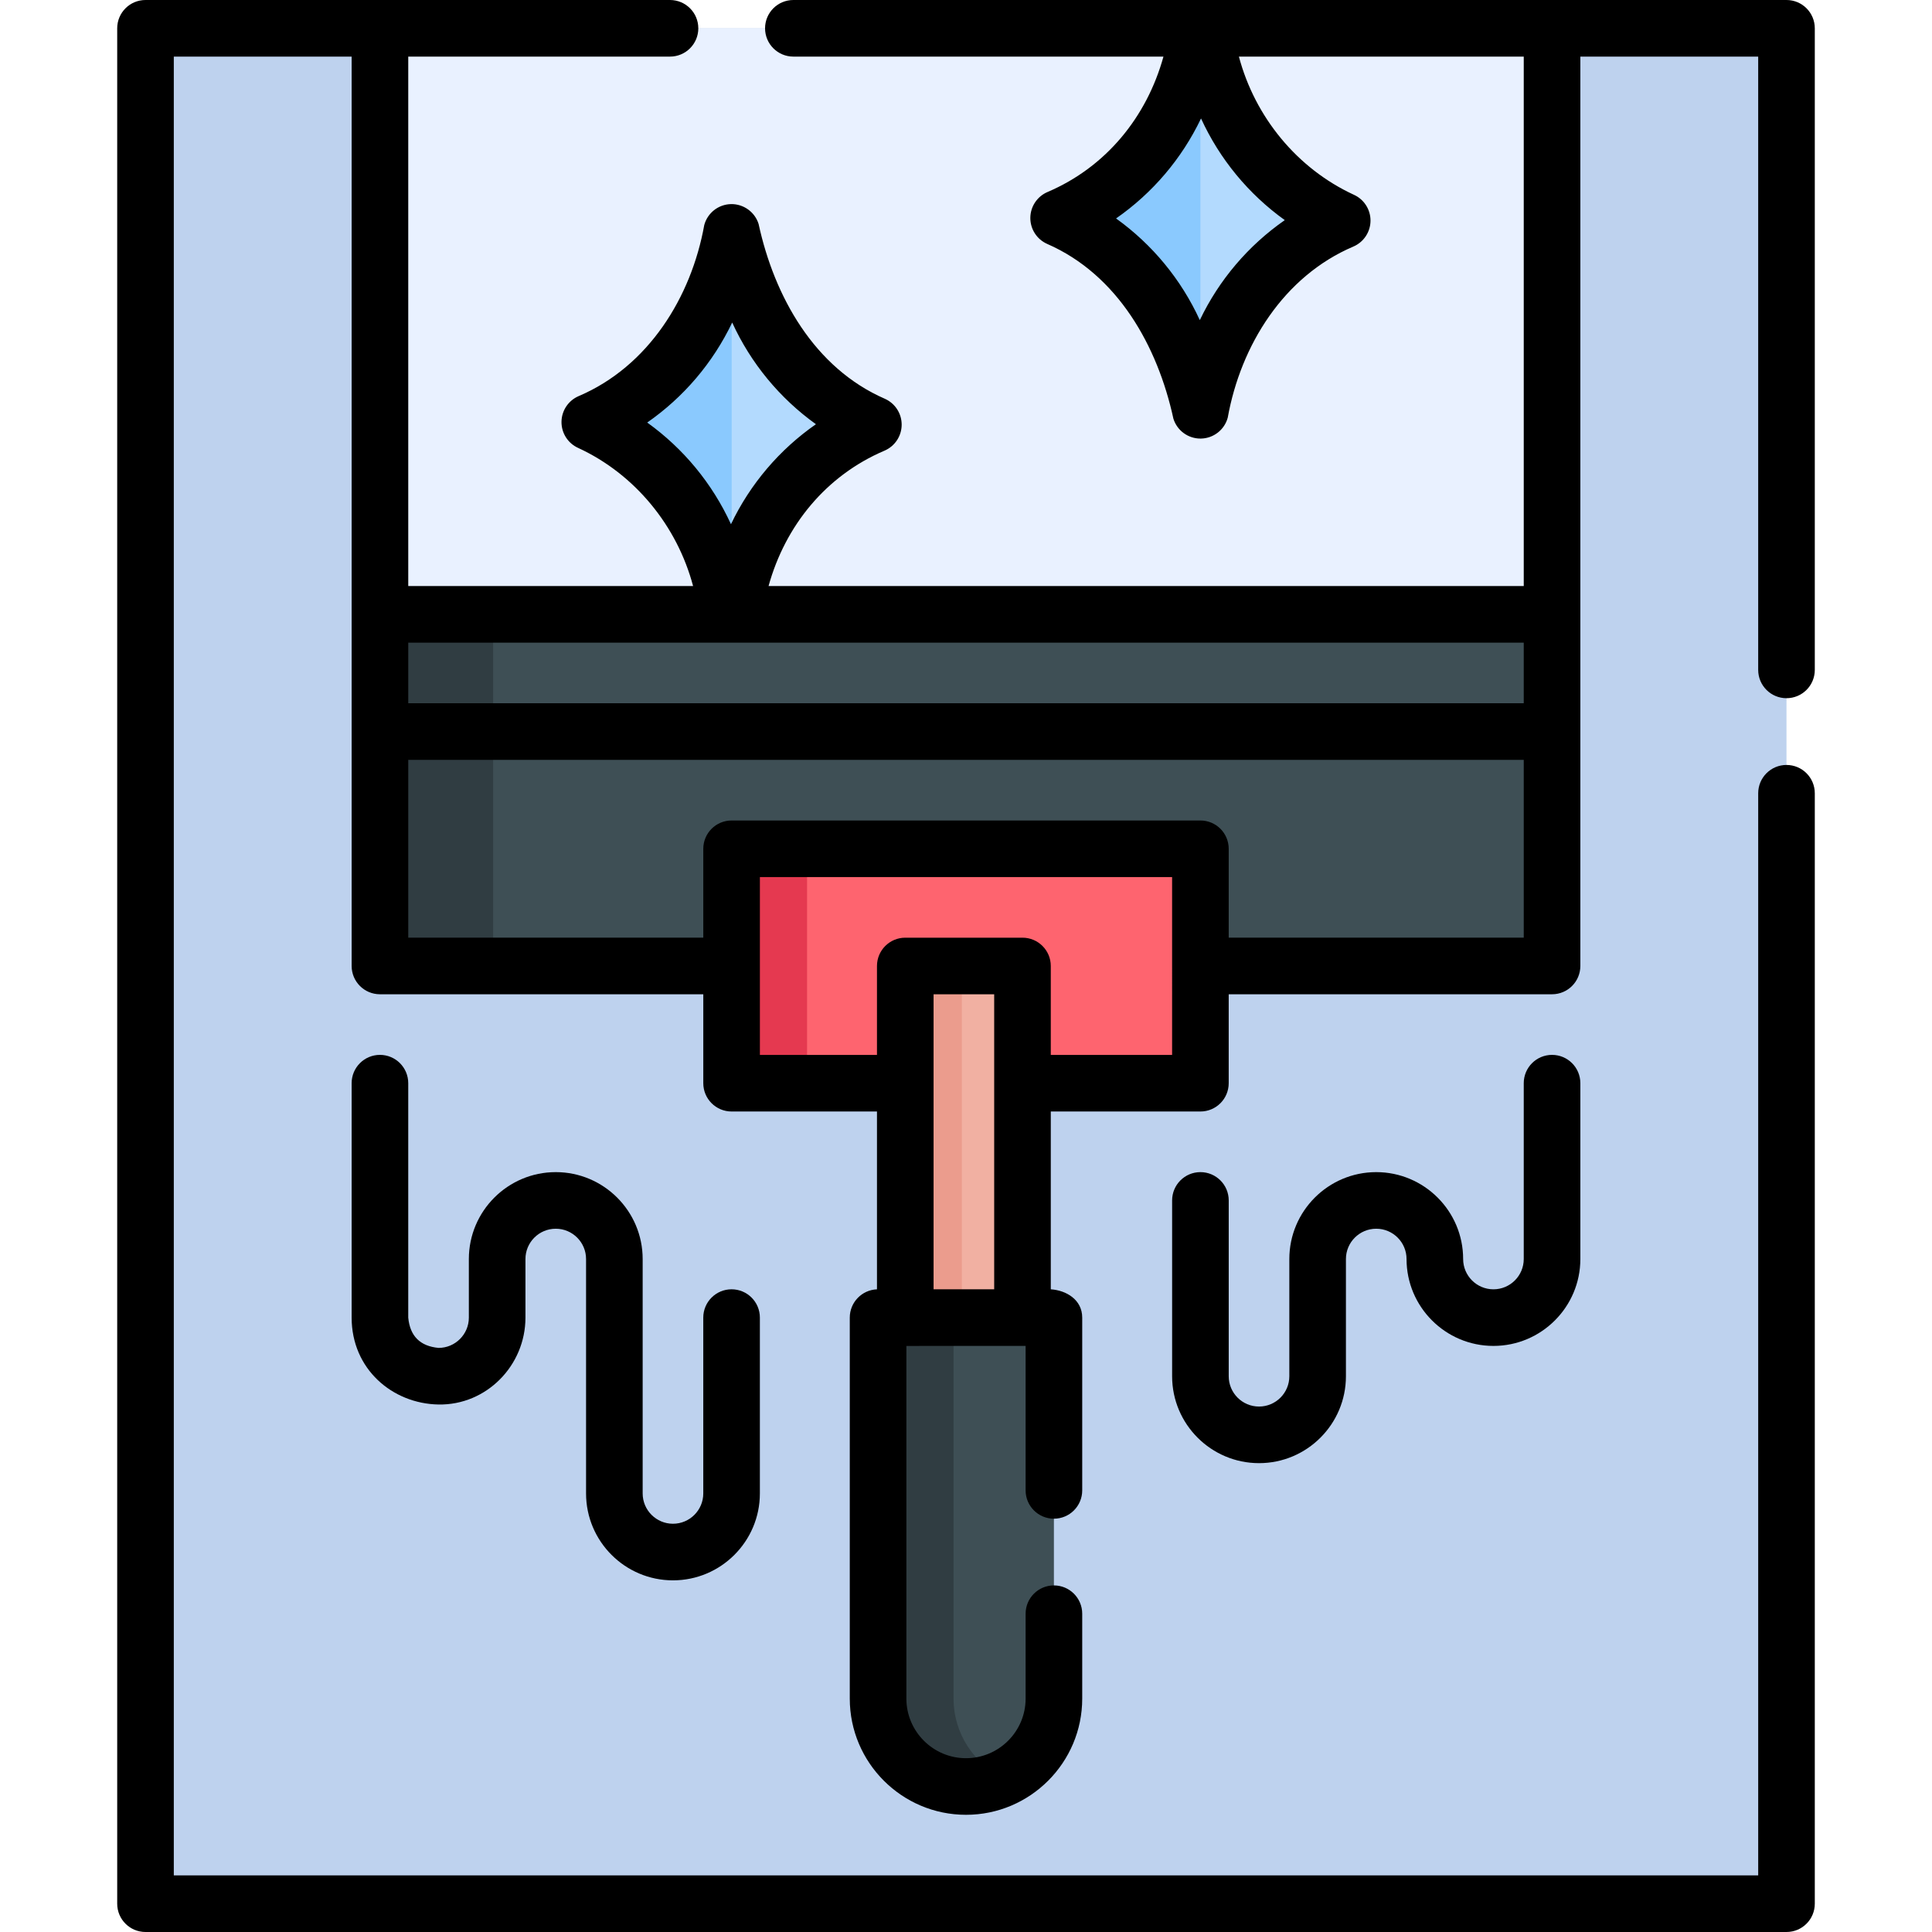 <svg id="Capa_1" enable-background="new 0 0 512 512" height="512" viewBox="0 0 512 512" width="512" xmlns="http://www.w3.org/2000/svg"><g><path d="m38.564 7.502h434.872v496.996h-434.872z" fill="#bed2ee"/><path d="m100.688 7.502h310.623v155.311h-310.623z" fill="#e9f1ff"/><path d="m318.124 108.727-3.76-12.039c-4.915-17.263-17.213-31.469-33.594-38.807l-.221-.099c16.619-7.084 29.223-21.196 34.392-38.506l3.183-11.774 3.76 12.039c4.915 17.263 17.213 31.469 33.594 38.807l.221.099c-16.619 7.084-29.223 21.196-34.392 38.506z" fill="#b3dafe"/><path d="m193.875 162.813-3.76-12.039c-4.915-17.263-17.213-31.469-33.594-38.807l-.221-.099c16.619-7.084 29.223-21.196 34.392-38.506l3.183-11.774 3.76 12.039c4.915 17.263 17.213 31.469 33.594 38.807l.221.099c-16.619 7.084-29.223 21.196-34.392 38.506z" fill="#b3dafe"/><path d="m314.941 19.276c-5.169 17.31-17.773 31.422-34.392 38.506l.221.099c16.381 7.338 28.678 21.544 33.594 38.807l3.76 12.039v-101.225z" fill="#8ac9fe"/><path d="m193.875 61.588-3.183 11.774c-5.169 17.31-17.773 31.422-34.392 38.506l.221.099c16.381 7.338 28.678 21.544 33.594 38.807l3.76 12.039.03-.109v-101.021z" fill="#8ac9fe"/><path d="m100.688 162.813h310.623v93.177h-310.623z" fill="#3e4f55"/><path d="m100.688 162.813h30v93.177h-30z" fill="#303d42"/><path d="m193.875 224.938h124.249v62.119h-124.249z" fill="#fe646f"/><path d="m193.875 224.938h20v62.119h-20z" fill="#e53950"/><path d="m239.908 255.997h31.062v93.189h-31.062z" fill="#f1b0a2"/><path d="m239.908 255.997h15v93.189h-15z" fill="#eb9c8d"/><path d="m256 473.436c-12.866 0-23.297-10.43-23.297-23.297v-100.957h46.593v100.957c0 12.867-10.43 23.297-23.296 23.297z" fill="#3e4f55"/><path d="m252.703 450.139v-100.957h-20v100.958c0 12.866 10.43 23.297 23.297 23.297 3.579 0 6.97-.808 10-2.25-7.862-3.743-13.297-11.761-13.297-21.048z" fill="#303d42"/><g><path d="m473.44 185.03c4.143 0 7.5-3.358 7.5-7.5v-170.03c0-4.142-3.357-7.5-7.5-7.5h-263.19c-4.142 0-7.5 3.358-7.5 7.5s3.358 7.5 7.5 7.5h98.078c-4.436 16.048-15.251 29.289-30.719 35.883-2.743 1.169-4.533 3.853-4.56 6.834-.025 2.982 1.718 5.696 4.439 6.912 18.742 8.169 29.303 27.122 33.476 46.333.979 3.136 3.884 5.264 7.158 5.264.048 0 .098 0 .146-.001 3.334-.064 6.226-2.322 7.096-5.541 3.454-19.188 14.822-37.472 33.275-45.338 2.743-1.169 4.533-3.853 4.56-6.834.025-2.982-1.718-5.696-4.439-6.912-15.04-6.949-26.198-20.634-30.436-36.6h75.486v140.31h-200.137c4.437-16.046 15.251-29.285 30.718-35.877 2.741-1.168 4.53-3.848 4.559-6.828.029-2.979-1.709-5.693-4.427-6.914-18.749-8.167-29.314-27.124-33.488-46.339-.995-3.183-3.995-5.324-7.304-5.263-3.334.064-6.225 2.322-7.095 5.541-3.453 19.189-14.822 37.473-33.275 45.338-2.741 1.168-4.53 3.848-4.559 6.828-.029 2.979 1.709 5.693 4.427 6.914 15.044 6.946 26.206 20.632 30.447 36.6h-75.486v-140.31h69.37c4.142 0 7.5-3.358 7.5-7.5s-3.358-7.5-7.5-7.5h-139c-4.142 0-7.5 3.358-7.5 7.5v497c0 4.142 3.358 7.5 7.5 7.5h434.88c4.143 0 7.5-3.358 7.5-7.5v-294.28c0-4.142-3.357-7.5-7.5-7.5s-7.5 3.358-7.5 7.5v286.78h-419.88v-482h47.13v240.99c0 4.142 3.358 7.5 7.5 7.5h85.69v23.57c0 4.142 3.358 7.5 7.5 7.5h38.528v47.126c-4.007.154-7.208 3.45-7.208 7.494v100.96c0 16.983 13.817 30.8 30.8 30.8s30.8-13.817 30.8-30.8v-22.49c0-4.142-3.357-7.5-7.5-7.5s-7.5 3.358-7.5 7.5v22.49c0 8.712-7.088 15.8-15.8 15.8s-15.8-7.088-15.8-15.8v-93.454l31.6-.006v38.29c0 4.142 3.357 7.5 7.5 7.5s7.5-3.358 7.5-7.5v-45.79c0-4.774-4.265-7.236-8.329-7.5v-47.12h39.649c4.143 0 7.5-3.358 7.5-7.5v-23.57h85.689c4.143 0 7.5-3.358 7.5-7.5v-240.99h47.131v162.53c0 4.142 3.358 7.5 7.5 7.5zm-132.96-126.694c-9.667 6.725-17.421 15.836-22.518 26.501-4.941-10.783-12.59-20.054-22.194-26.945 9.666-6.725 17.42-15.835 22.517-26.5 4.942 10.784 12.59 20.053 22.195 26.944zm-168.96 53.642c9.666-6.724 17.42-15.836 22.517-26.5 4.943 10.787 12.59 20.055 22.194 26.945-9.666 6.724-17.42 15.836-22.517 26.5-4.943-10.786-12.59-20.055-22.194-26.945zm232.289 58.332v16.065h-295.619v-16.065zm-156.401 171.37v-78.183h16.062v78.183zm63.212-62.12h-32.15v-23.562c0-4.142-3.357-7.5-7.5-7.5h-31.062c-4.142 0-7.5 3.358-7.5 7.5v23.562h-31.028v-47.12h109.24zm15-31.07v-23.55c0-4.142-3.357-7.5-7.5-7.5h-124.24c-4.142 0-7.5 3.358-7.5 7.5v23.55h-78.19v-47.115h295.62v47.115z"/><path d="m178.344 418.809c12.7 0 23.031-10.332 23.031-23.031v-46.601c0-4.142-3.358-7.5-7.5-7.5s-7.5 3.358-7.5 7.5v46.601c0 4.428-3.603 8.031-8.031 8.031s-8.031-3.603-8.031-8.031v-62.122c0-12.7-10.332-23.031-23.031-23.031s-23.031 10.332-23.031 23.031v15.521c0 4.428-3.602 8.03-8.03 8.031-4.895-.459-7.572-3.136-8.032-8.031v-62.125c0-4.142-3.358-7.5-7.5-7.5s-7.5 3.358-7.5 7.5v62.125c0 13.649 10.811 22.823 23.034 23.031 12.696.216 23.028-10.333 23.028-23.031v-15.521c0-4.428 3.603-8.031 8.031-8.031s8.031 3.603 8.031 8.031v62.122c0 12.699 10.332 23.031 23.031 23.031z"/><path d="m318.124 310.625c-4.143 0-7.5 3.358-7.5 7.5v46.596c0 12.698 10.331 23.029 23.034 23.029 12.698 0 23.028-10.331 23.028-23.029v-31.067c0-4.427 3.602-8.029 8.034-8.029 4.427 0 8.028 3.602 8.028 8.029 0 12.698 10.33 23.028 23.033 23.028 12.698 0 23.029-10.331 23.029-23.028v-46.601c0-4.142-3.357-7.5-7.5-7.5s-7.5 3.358-7.5 7.5v46.601c0 4.427-3.602 8.028-8.034 8.028-4.427 0-8.028-3.602-8.028-8.028 0-12.698-10.33-23.029-23.033-23.029-12.698 0-23.029 10.331-23.029 23.029v31.067c0 4.427-3.602 8.029-8.033 8.029-4.428 0-8.029-3.602-8.029-8.029v-46.596c0-4.143-3.358-7.5-7.5-7.5z"/></g></g></svg>